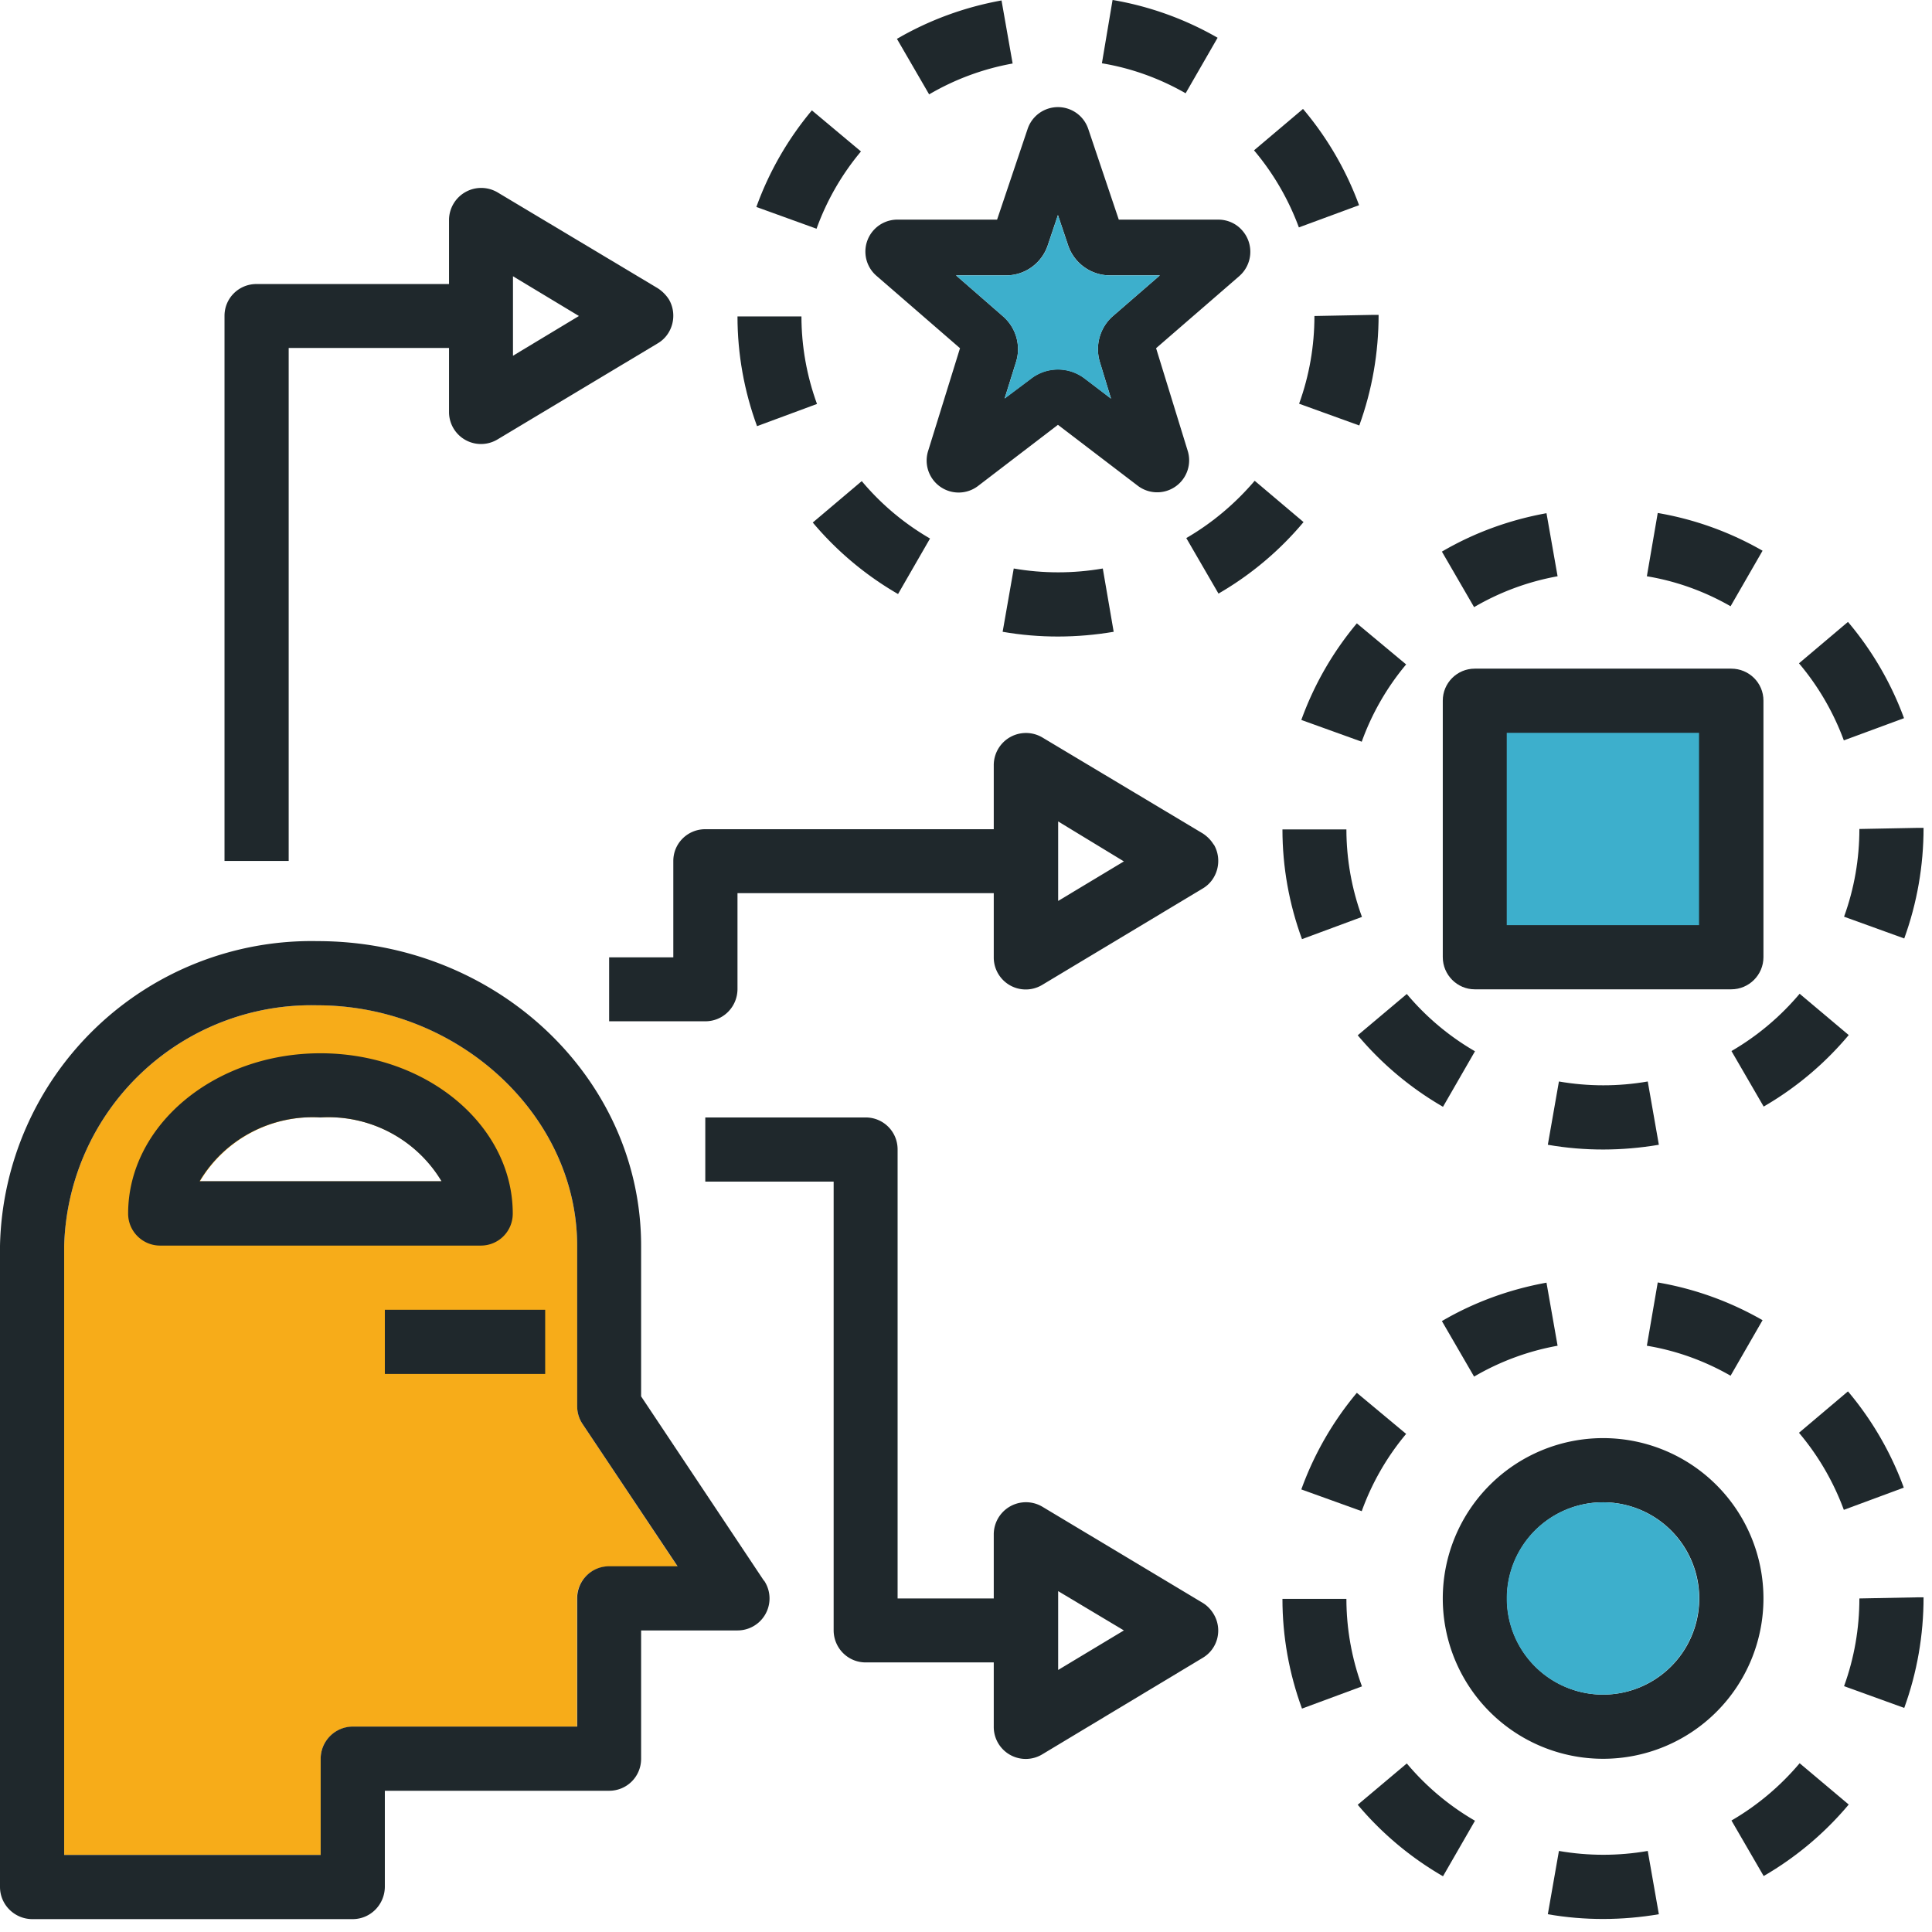 <svg xmlns="http://www.w3.org/2000/svg" xmlns:xlink="http://www.w3.org/1999/xlink" width="87" height="87" viewBox="0 0 87 87"><defs><path id="w412b" d="M1107.51 1782.54l-4.28-6.42a1.45 1.45 0 0 1-.24-.8v-7.22c0-5.87-5.35-10.83-11.69-10.83a11.14 11.14 0 0 0-11.41 10.83v27.43h11.55v-4.33c0-.8.65-1.44 1.44-1.44h10.1v-5.78c0-.8.66-1.44 1.45-1.44zM1086 1765.2a5.93 5.93 0 0 1 5.45-2.88 5.94 5.94 0 0 1 5.45 2.88z"/><path id="w412a" d="M1077 1798.41h86.62V1712H1077z"/><path id="w412d" d="M1094.33 1773.87h7.22v-2.89h-7.22z"/><path id="w412e" d="M1111.4 1783.18l-5.53-8.3v-6.78c0-7.57-6.53-13.72-14.57-13.72a14.03 14.03 0 0 0-14.3 13.72v28.87c0 .8.65 1.44 1.44 1.45h14.44c.8 0 1.44-.65 1.45-1.45v-4.33h10.1c.8 0 1.44-.64 1.44-1.44v-5.78h4.34a1.44 1.44 0 0 0 1.2-2.24zm-6.97-.65c-.8 0-1.44.65-1.44 1.45v5.77h-10.1c-.8 0-1.45.65-1.45 1.45v4.33h-11.55v-27.43a11.14 11.14 0 0 1 11.4-10.83c6.35 0 11.7 4.96 11.7 10.83v7.22c0 .28.08.56.24.8l4.28 6.41z"/><path id="w412f" d="M1091.43 1759.43c-4.77 0-8.66 3.24-8.66 7.22 0 .8.65 1.44 1.44 1.44h14.44c.8 0 1.44-.64 1.44-1.44 0-3.98-3.88-7.22-8.66-7.22zm-5.44 5.76c1.13-1.9 3.23-3 5.44-2.87a5.94 5.94 0 0 1 5.45 2.87z"/><path id="w412g" d="M1131.65 1750.03c-.12-.2-.29-.37-.49-.5l-7.22-4.32a1.45 1.45 0 0 0-2.19 1.23v2.9h-12.99c-.8 0-1.44.64-1.44 1.43v4.34h-2.89v2.88h4.33c.8 0 1.44-.64 1.45-1.44v-4.33h11.54v2.89a1.44 1.44 0 0 0 2.2 1.23l7.21-4.33c.68-.4.9-1.3.5-1.98zm-7 2.54v-3.58l2.96 1.8z"/><path id="w412h" d="M1132.95 1722.39c-.27-.32-.67-.5-1.09-.5h-4.48l-1.37-4.07a1.44 1.44 0 0 0-2.74 0l-1.37 4.07h-4.48a1.44 1.44 0 0 0-.94 2.54l3.75 3.25-1.43 4.61a1.44 1.44 0 0 0 2.26 1.58l3.58-2.74 3.59 2.74a1.44 1.44 0 0 0 2.25-1.58l-1.42-4.61 3.75-3.25c.6-.53.66-1.44.14-2.04zm-5.83 3.84c-.59.51-.82 1.33-.59 2.08l.5 1.64-1.19-.91a1.98 1.98 0 0 0-2.4 0l-1.2.9.51-1.63c.24-.75 0-1.57-.6-2.08l-2.1-1.83h2.26c.85 0 1.6-.55 1.87-1.35l.46-1.37.46 1.37c.27.8 1.03 1.35 1.88 1.35h2.25z"/><path id="w412i" d="M1133.5 1733.65c-.88 1.03-1.91 1.9-3.08 2.58l1.45 2.5a14.4 14.4 0 0 0 3.83-3.22z"/><path id="w412j" d="M1122.1 1712.02c-1.66.3-3.25.88-4.71 1.73l1.45 2.5a11.46 11.46 0 0 1 3.76-1.39z"/><path id="w412k" d="M1127.1 1712l-.48 2.85c1.33.22 2.6.68 3.77 1.35l1.44-2.5a14.3 14.3 0 0 0-4.72-1.7"/><path id="w412l" d="M1113.1 1726.25h-2.89c0 1.69.3 3.36.88 4.94l2.7-1c-.46-1.26-.7-2.6-.7-3.94"/><path id="w412m" d="M1115.8 1733.67l-2.2 1.86a14.47 14.47 0 0 0 3.84 3.22l1.44-2.5a11.56 11.56 0 0 1-3.07-2.58"/><path id="w412n" d="M1113.56 1716.97a14.36 14.36 0 0 0-2.5 4.35l2.71.98a11.48 11.48 0 0 1 2-3.48z"/><path id="w412o" d="M1138.79 1726.18l-2.6.05c0 1.35-.23 2.68-.69 3.95l2.71.98c.58-1.6.87-3.28.87-4.98z"/><path id="w412p" d="M1126.66 1737.6c-1.33.23-2.69.23-4.01 0l-.5 2.85c1.66.29 3.35.28 5 0z"/><path id="w412q" d="M1135.67 1716.91l-2.2 1.86c.87 1.03 1.55 2.2 2.02 3.47l2.71-1a14.41 14.41 0 0 0-2.52-4.33"/><path id="w412r" d="M1163.33 1783.93l-2.6.05c0 1.35-.23 2.68-.69 3.95l2.71.98c.58-1.6.87-3.28.87-4.98z"/><path id="w412s" d="M1140.35 1791.41l-2.21 1.86a14.46 14.46 0 0 0 3.84 3.22l1.44-2.5a11.56 11.56 0 0 1-3.07-2.58"/><path id="w412t" d="M1151.2 1795.35c-1.32.23-2.68.23-4 0l-.5 2.85c1.66.29 3.35.28 5 0z"/><path id="w412u" d="M1160.21 1774.66l-2.2 1.86c.87 1.03 1.55 2.2 2.02 3.47l2.7-1a14.4 14.4 0 0 0-2.51-4.33"/><path id="w412v" d="M1158.04 1791.4c-.87 1.03-1.9 1.9-3.07 2.58l1.45 2.5a14.45 14.45 0 0 0 3.83-3.22z"/><path id="w412w" d="M1151.65 1769.75l-.49 2.85c1.33.22 2.6.68 3.77 1.35l1.44-2.5a14.31 14.31 0 0 0-4.72-1.7"/><path id="w412x" d="M1137.64 1784h-2.89c0 1.69.3 3.36.88 4.94l2.7-1c-.46-1.26-.7-2.6-.7-3.94"/><path id="w412y" d="M1138.1 1774.72a14.37 14.37 0 0 0-2.5 4.35l2.72.98a11.47 11.47 0 0 1 2-3.48z"/><path id="w412z" d="M1146.64 1769.76c-1.66.3-3.26.88-4.71 1.73l1.45 2.5a11.46 11.46 0 0 1 3.76-1.39z"/><path id="w412A" d="M1146.64 1735.11c-1.66.3-3.26.88-4.71 1.73l1.45 2.5a11.48 11.48 0 0 1 3.76-1.39z"/><path id="w412B" d="M1140.35 1756.76l-2.21 1.86a14.46 14.46 0 0 0 3.84 3.22l1.44-2.5a11.56 11.56 0 0 1-3.07-2.58"/><path id="w412C" d="M1137.64 1749.35h-2.89c0 1.69.3 3.36.88 4.94l2.7-1c-.46-1.26-.7-2.6-.7-3.94"/><path id="w412D" d="M1158.04 1756.75c-.87 1.03-1.9 1.9-3.07 2.58l1.45 2.5a14.43 14.43 0 0 0 3.83-3.22z"/><path id="w412E" d="M1160.21 1740.01l-2.2 1.86c.87 1.03 1.55 2.2 2.02 3.47l2.71-1a14.41 14.41 0 0 0-2.52-4.33"/><path id="w412F" d="M1138.1 1740.07a14.37 14.37 0 0 0-2.5 4.35l2.72.98a11.47 11.47 0 0 1 2-3.48z"/><path id="w412G" d="M1163.33 1749.28l-2.6.05c0 1.35-.23 2.68-.69 3.95l2.71.98c.58-1.6.87-3.28.87-4.98z"/><path id="w412H" d="M1151.65 1735.1l-.49 2.85c1.33.22 2.6.68 3.77 1.35l1.44-2.5a14.31 14.31 0 0 0-4.72-1.7"/><path id="w412I" d="M1151.2 1760.7c-1.32.23-2.68.23-4 0l-.5 2.85c1.66.29 3.35.28 5 0z"/><path id="w412J" d="M1149.19 1776.76a7.22 7.22 0 1 0 0 14.44 7.22 7.22 0 0 0 0-14.44m0 11.55a4.33 4.33 0 1 1 0-8.66 4.33 4.33 0 0 1 0 8.66"/><path id="w412K" d="M1154.96 1742.11h-11.55c-.8 0-1.44.65-1.44 1.44v11.55c0 .8.65 1.45 1.44 1.45h11.55c.8 0 1.45-.65 1.45-1.45v-11.55c0-.8-.65-1.44-1.45-1.44zm-10.1 11.55h8.66V1745h-8.67z"/><path id="w412L" d="M1107.12 1725.48c-.13-.2-.3-.37-.5-.5l-7.22-4.32a1.45 1.45 0 0 0-2.18 1.23v2.9h-8.67c-.8 0-1.44.64-1.44 1.43v24.55h2.89v-23.1h7.22v2.89a1.44 1.44 0 0 0 2.18 1.23l7.22-4.33c.68-.4.9-1.3.5-1.98zm-7.02 2.54v-3.58l2.97 1.79z"/><path id="w412M" d="M1131.65 1784.68c-.12-.2-.29-.38-.49-.5l-7.22-4.33a1.45 1.45 0 0 0-2.19 1.24v2.89h-4.33v-20.22c0-.8-.64-1.44-1.44-1.44h-7.22v2.89h5.78v20.2c0 .8.64 1.45 1.44 1.45h5.77v2.89a1.44 1.44 0 0 0 2.2 1.24l7.2-4.33c.7-.41.91-1.3.5-1.98zm-7 2.52v-3.55l2.96 1.77z"/><path id="w412N" d="M1127.12 1726.23c-.59.52-.82 1.33-.59 2.08l.5 1.64-1.19-.9a1.98 1.98 0 0 0-2.4 0l-1.2.9.51-1.64c.24-.75 0-1.56-.6-2.08l-2.1-1.83h2.26c.85 0 1.6-.54 1.87-1.34l.46-1.37.46 1.37c.27.8 1.03 1.34 1.88 1.34h2.25z"/><path id="w412O" d="M1144.85 1753.66h8.66V1745h-8.66z"/><path id="w412P" d="M1149.18 1788.31a4.33 4.33 0 1 1 0-8.66 4.33 4.33 0 0 1 0 8.66"/><clipPath id="w412c"><use xlink:href="#w412a"/></clipPath></defs><g><g transform="translate(-1077 -1712)"><g><use fill="#f7ac19" xlink:href="#w412b"/></g><g/><g clip-path="url(#w412c)"><use fill="#1f282c" xlink:href="#w412d"/></g><g clip-path="url(#w412c)"><use fill="#1f282c" xlink:href="#w412e"/></g><g clip-path="url(#w412c)"><use fill="#1f282c" xlink:href="#w412f"/></g><g clip-path="url(#w412c)"><use fill="#1f282c" xlink:href="#w412g"/></g><g clip-path="url(#w412c)"><use fill="#1f282c" xlink:href="#w412h"/></g><g clip-path="url(#w412c)"><use fill="#1f282c" xlink:href="#w412i"/></g><g clip-path="url(#w412c)"><use fill="#1f282c" xlink:href="#w412j"/></g><g clip-path="url(#w412c)"><use fill="#1f282c" xlink:href="#w412k"/></g><g clip-path="url(#w412c)"><use fill="#1f282c" xlink:href="#w412l"/></g><g clip-path="url(#w412c)"><use fill="#1f282c" xlink:href="#w412m"/></g><g clip-path="url(#w412c)"><use fill="#1f282c" xlink:href="#w412n"/></g><g clip-path="url(#w412c)"><use fill="#1f282c" xlink:href="#w412o"/></g><g clip-path="url(#w412c)"><use fill="#1f282c" xlink:href="#w412p"/></g><g clip-path="url(#w412c)"><use fill="#1f282c" xlink:href="#w412q"/></g><g clip-path="url(#w412c)"><use fill="#1f282c" xlink:href="#w412r"/></g><g clip-path="url(#w412c)"><use fill="#1f282c" xlink:href="#w412s"/></g><g clip-path="url(#w412c)"><use fill="#1f282c" xlink:href="#w412t"/></g><g clip-path="url(#w412c)"><use fill="#1f282c" xlink:href="#w412u"/></g><g clip-path="url(#w412c)"><use fill="#1f282c" xlink:href="#w412v"/></g><g clip-path="url(#w412c)"><use fill="#1f282c" xlink:href="#w412w"/></g><g clip-path="url(#w412c)"><use fill="#1f282c" xlink:href="#w412x"/></g><g clip-path="url(#w412c)"><use fill="#1f282c" xlink:href="#w412y"/></g><g clip-path="url(#w412c)"><use fill="#1f282c" xlink:href="#w412z"/></g><g clip-path="url(#w412c)"><use fill="#1f282c" xlink:href="#w412A"/></g><g clip-path="url(#w412c)"><use fill="#1f282c" xlink:href="#w412B"/></g><g clip-path="url(#w412c)"><use fill="#1f282c" xlink:href="#w412C"/></g><g clip-path="url(#w412c)"><use fill="#1f282c" xlink:href="#w412D"/></g><g clip-path="url(#w412c)"><use fill="#1f282c" xlink:href="#w412E"/></g><g clip-path="url(#w412c)"><use fill="#1f282c" xlink:href="#w412F"/></g><g clip-path="url(#w412c)"><use fill="#1f282c" xlink:href="#w412G"/></g><g clip-path="url(#w412c)"><use fill="#1f282c" xlink:href="#w412H"/></g><g clip-path="url(#w412c)"><use fill="#1f282c" xlink:href="#w412I"/></g><g clip-path="url(#w412c)"><use fill="#1f282c" xlink:href="#w412J"/></g><g clip-path="url(#w412c)"><use fill="#1f282c" xlink:href="#w412K"/></g><g clip-path="url(#w412c)"><use fill="#1f282c" xlink:href="#w412L"/></g><g clip-path="url(#w412c)"><use fill="#1f282c" xlink:href="#w412M"/></g><g clip-path="url(#w412c)"><use fill="#3dafcc" xlink:href="#w412N"/></g><g clip-path="url(#w412c)"><use fill="#3dafcc" xlink:href="#w412O"/></g><g clip-path="url(#w412c)"><use fill="#3dafcc" xlink:href="#w412P"/></g></g></g></svg>